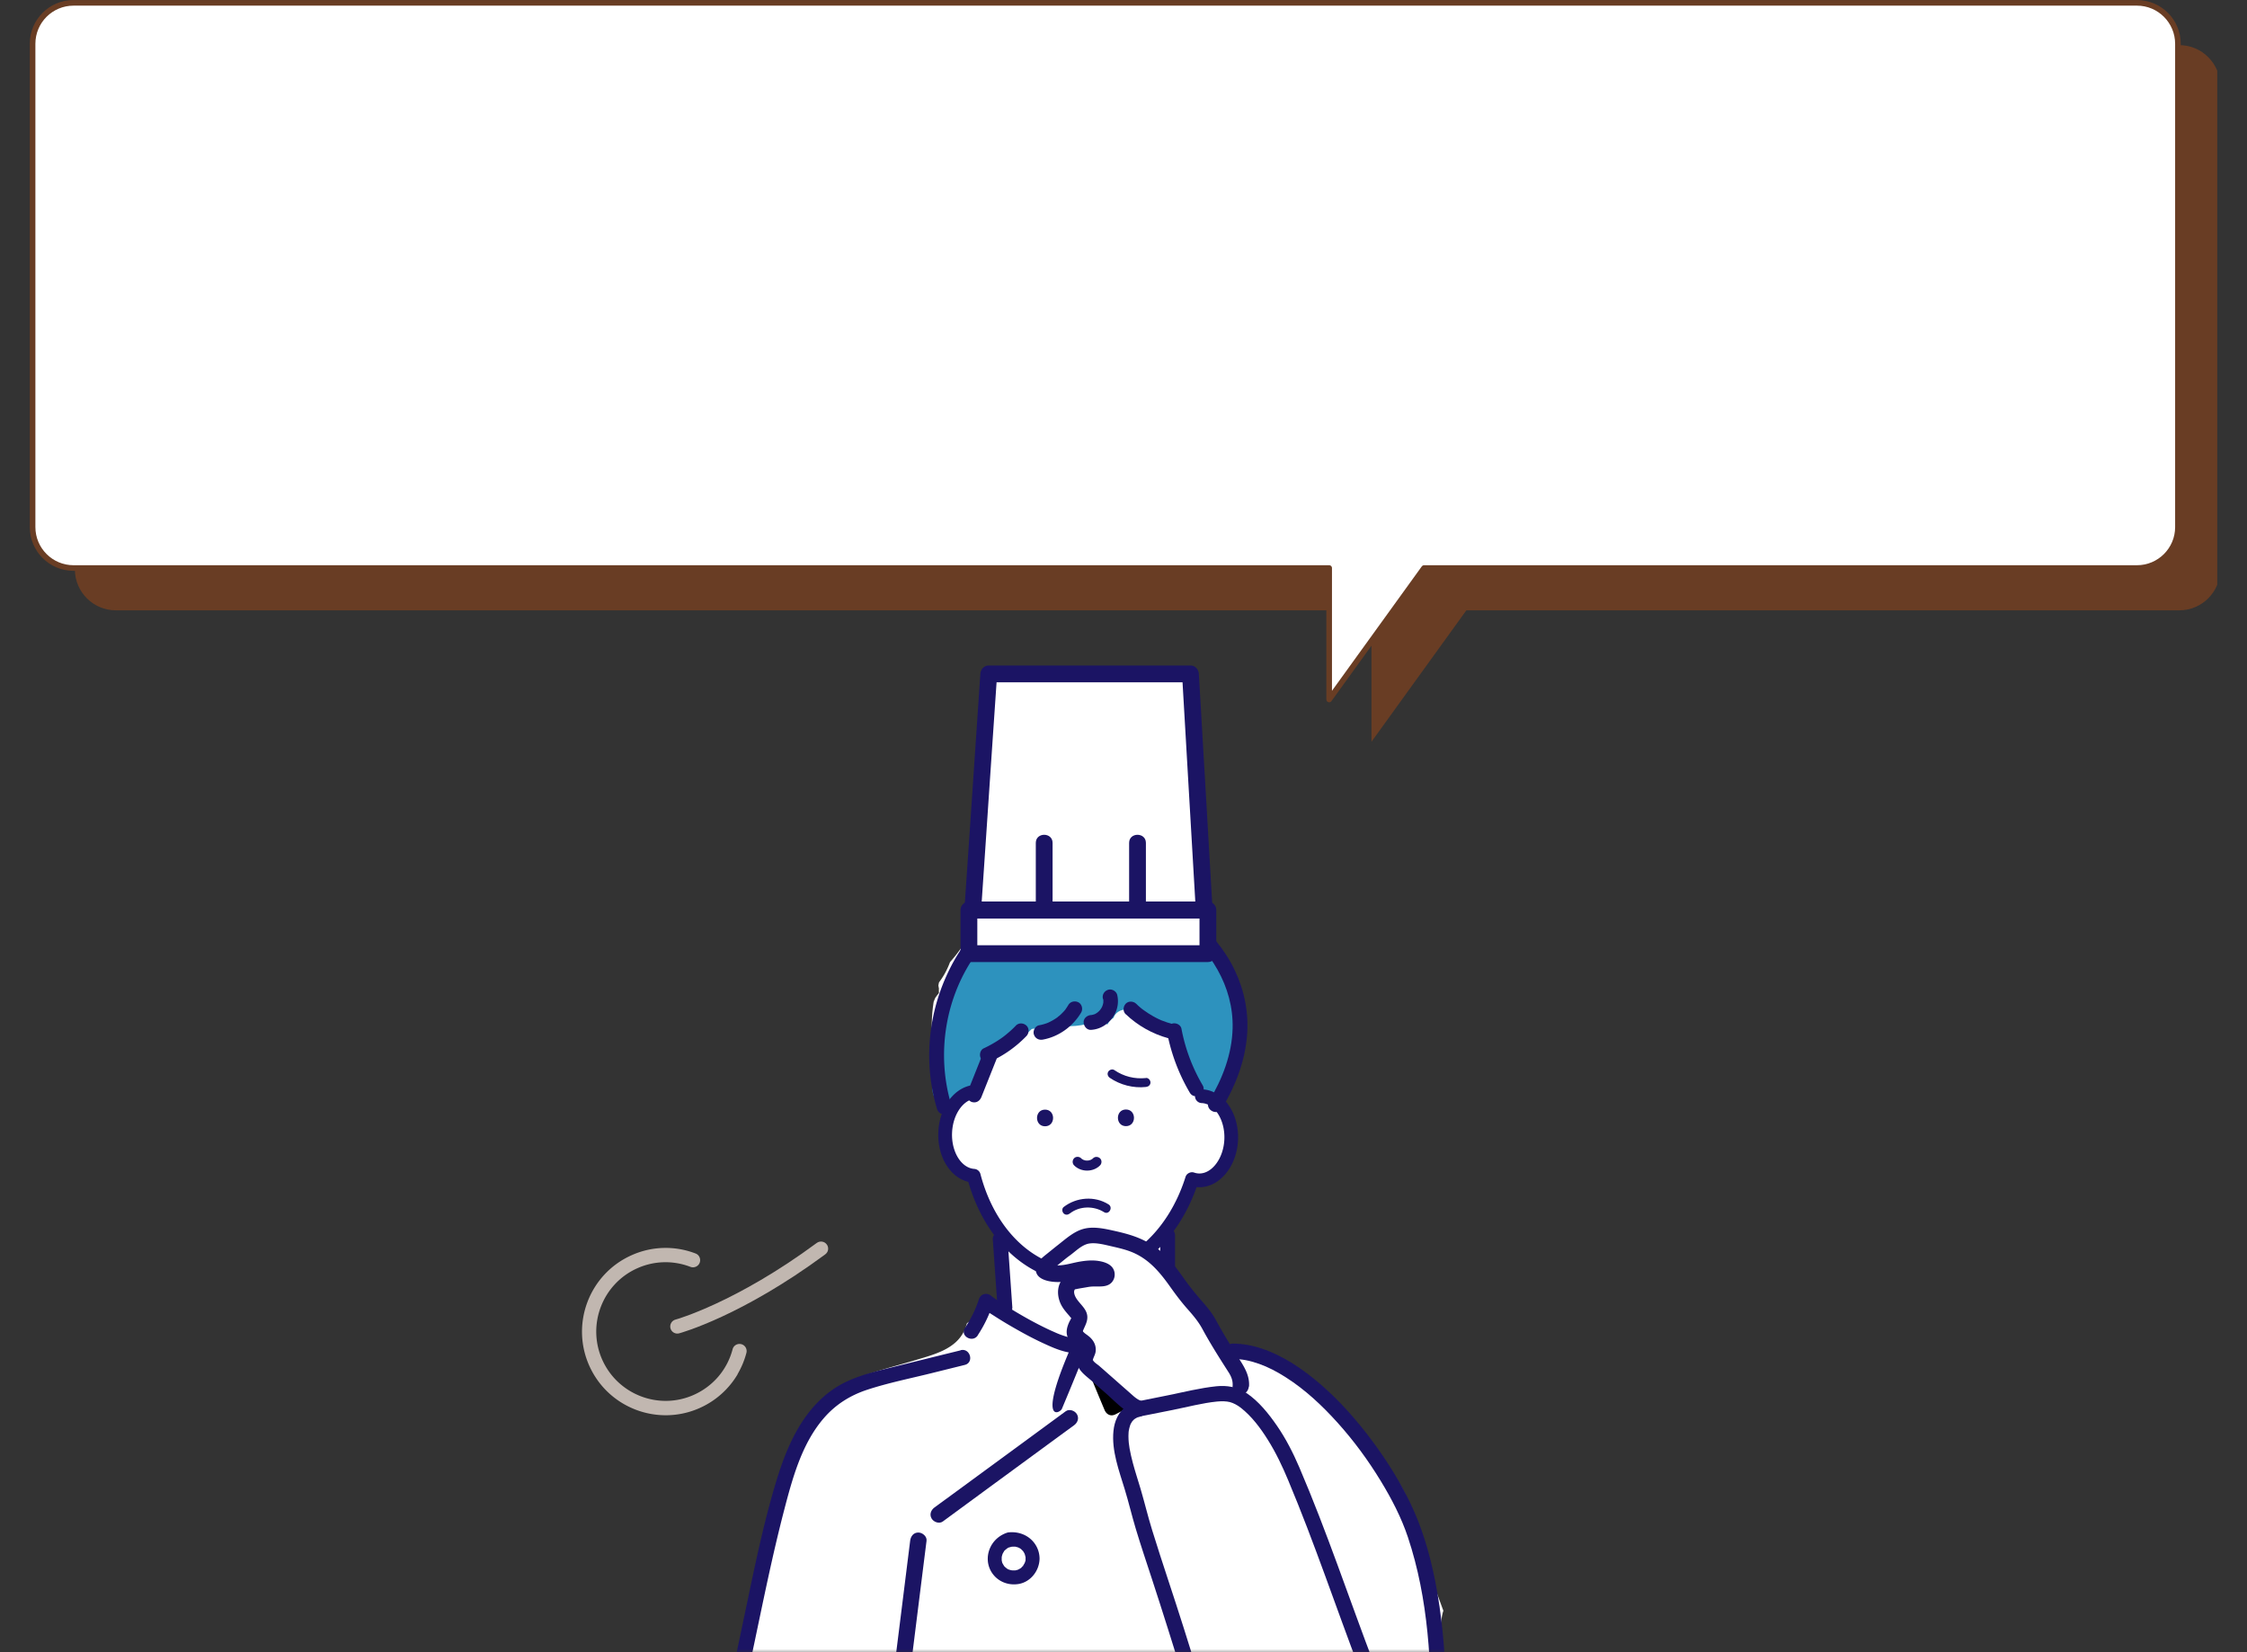 <svg width="340" height="250" fill="none" xmlns="http://www.w3.org/2000/svg"><rect width="100%" height="100%" fill="#333333" stroke="none"/><g clip-path="url(#clip0_1252_214)"><mask id="a" style="mask-type:luminance" maskUnits="userSpaceOnUse" x="105" y="94" width="120" height="157"><path d="M224.02 94.19H105.5v156.08h118.52V94.19z" fill="#fff"/></mask><g mask="url(#a)"><path d="M218.23 244.38c.04-.24.1-.45.17-.66-.39-1.05-.77-2.11-1.16-3.15-.33-.89-.86-1.67-1.54-2.26-.31-2.79-.8-5.56-1.56-8.21-.52-1.81-1.23-3.58-2.15-5.21-.39-.59-.78-1.18-1.15-1.78-.13-.18-.26-.37-.41-.54-.02-.06-.04-.12-.05-.18-.82-1.3-1.65-2.59-2.56-3.83-1.88-2.54-4.26-4.7-6.32-7.1a4.23 4.23 0 01-.62-.94c-.21-.16-.42-.31-.64-.47-.41-.3-.81-.6-1.21-.91-.1-.08-.53-.39-.67-.5-.62-.44-1.24-.88-1.89-1.28-.84-.53-1.71-1.01-2.61-1.44a.667.667 0 01-.18-.1c-.07-.02-.15-.04-.24-.07-.42-.13-.85-.26-1.27-.38-.21-.06-.36-.11-.48-.14-.05 0-.11 0-.19-.02-.54-.07-1.08-.09-1.62-.15-1.39-.15-2.77-.28-4.09-.73-2.09-.72-4.36-2.51-4.85-4.83-.84-.37-1.24-1.36-1.08-2.19l-.65-.09a4.74 4.74 0 00-1.6.08c-.17-.45-.35-.89-.54-1.32l-1.18-3.38c.55-3.53 1.19-7.04 1.92-10.54.34-.1.68-.21 1.01-.33.2-.05.39-.11.59-.17.02-.29.12-.57.34-.83.24-.28.5-.52.78-.72.42-.55.89-1.1 1.42-1.35.42-.2 1.01-.25 1.47-.06.07-.04.13-.09.2-.14 2.21-1.67 3.94-4.23 3.5-7.08-.19-.69-.47-1.36-.79-2.02-.11-.23-.17-.45-.18-.66-.28-.52-.61-1-.98-1.45a8.236 8.236 0 00-.09-4.34c.36-.89.65-1.8.88-2.73.23-.23.45-.47.65-.72.24-1.68.45-3.37.57-5.06a76.39 76.39 0 00-.37-3.68c-.76-1.79-1.94-3.34-3.52-4.64-.36-.3-.57-.66-.65-1.03-.17-.14-.35-.29-.51-.43-1.6-1.42-2.92-3-3.2-5.09-.24-.18-.51-.35-.8-.48-.47-.22-.94-.41-1.41-.56-.88-.99-2.02-1.66-3.41-2.19-.94-.36-1.91-.6-2.9-.74a9.93 9.93 0 00-1.03-.65l-.21-.33c-2.39-.45-4.91.08-7.23.69-2.82.73-5.52 1.65-8.23 2.72-2.18.86-4.33 1.72-6.52 2.45-.88 1.86-2.07 3.59-3.44 5.14-.4 1.09-.95 2.12-1.67 3.07l-.09.45c.02.16.05.32.08.47-.01.23-.01.46 0 .7-.2.23-.39.48-.57.75-.03.08-.06.15-.09.22-.03.09-.07.18-.11.27 0 .02-.01.03-.02.05-.48 2.99-.33 5.92.07 8.86.19.24.38.47.59.67.27 2.41 1.22 4.63 2.84 6.34-.57.51-1.06 1.17-1.41 1.98-1.1 2.55-.49 5.01.8 7.19 1.38.5 2.3 1.34 2.96 2.37.07.05.15.1.22.16l-.01.01c.13.1.25.2.38.31.56.5.63 1.13.4 1.68l.15.48c.13.09.26.17.4.24.69.71 1.33 1.46 1.83 2.34.78 1.36 1.19 2.47 1.77 3.87.14.34.28.67.43 1-.83.54-1.38 1.46-1.39 2.53 0 .95 0 1.9-.01 2.86.09.26.18.51.29.75.6 1.31-.73 3.17-2.22 2.5-.11-.05-.21-.1-.31-.15-.74 1.06-1.69 1.93-2.75 2.68-.11.39-.25.76-.4 1.1-1.29 2.8-4.54 3.61-7.25 4.43-2.05.62-4.13 1.16-6.17 1.8-.42.13-.83.26-1.24.4-.07.03-.14.06-.23.11-.8.41-1.58.83-2.34 1.3-.74.46-1.45.96-2.16 1.47-.09.06-.16.11-.22.16-.23.19-.46.39-.69.59-.27.24-.53.48-.79.73.06.14.12.28.18.41-.98.53-1.8 1.33-2.27 2.43-.83 1.96-1.54 3.9-2.15 5.86-3.99 5.51-5.49 12.88-6.36 19.55-.35 2.67-.58 5.33-.71 8-.05.33-.11.66-.16.99-.02.05-.04.1-.05.15a64.27 64.27 0 00-2.53 13.27c-.83 1.19-1.61 2.4-2.13 3.74-1.13 2.93-.95 6.64.27 9.85-.24 1.47-.48 2.95-.73 4.42 1.79 1.96 3.22 4.21 5.08 6.15.99 1.03 2.1 1.92 3.25 2.76 6.77.12 13.54.34 20.31.64.14-.17.28-.35.4-.54h55.77c1.06-1.58 3.3-2.47 5.04-1.63.64.31.93.45 1.3.54.07-.07.14-.14.21-.2.42-.38.91-.62 1.45-.73.53-.21 1.08-.27 1.65-.19h2.02c.31 0 .62.06.91.17.18-.08.37-.16.55-.24.33-.34.73-.62 1.18-.84.31-.14.7-.26 1.09-.34 1.53-.9 2.95-2.02 4.26-3.24.71-.66 1-.96 1.6-1.7.33-.4.64-.82.93-1.25.02-.02.05-.08.09-.15 1.43-5.79 2.66-11.63 3.93-17.46-.98-6.11-2-12.26-.98-18.37l.01.01z" fill="#fff"/><path d="M187.45 150.6c-1.16-4.29-3.66-8.4-7.09-11.25-4-3.32-8.43-5.16-13.61-5.65h-.04c-.29-.19-.6-.36-.95-.49-2.16-.82-4.61-.54-6.68.49-1.61.4-3.17.99-4.64 1.77-1.54.82-2.97 1.99-3.88 3.49-.57.93-.81 1.99-1.15 3-3.32 2.28-5.84 4.95-7.15 8.85-.41 1.22-.35 2.62.05 3.92-.4.93-.77 1.88-1.05 2.85 0 .02 0 .04.01.06.23 1.74.34 3.48.39 5.23-1.22 1.59-.53 4.58 2.1 4.58 1.51 0 2.38-.99 2.62-2.13.95-.31 1.83-.79 2.6-1.4-.2-.31-.3-.67-.25-1.05.29-2.02 1.29-3.55 2.83-4.86.79-.67 1.69-.5 2.3.02.1-.1.2-.19.29-.3.62-.72 1.28-1.4 1.98-2.04 1.09-.09 2.18-.31 3.21-.69 2.24.52 4.68.29 6.82-.62.47.24.94.45 1.43.63.03-.08.07-.17.12-.24.19-.33.48-.56.78-.76.25-.78 1.04-1.25 1.86-1.25h.2c.62 0 1.31.5 1.56 1.1.17.16.3.33.43.53.37-.01.75.08 1.1.27.04.02.09.05.13.07.02 0 .03-.01.05-.02 0 .02.01.04.02.06 1.28.69 2.66 1.19 3.81 2.1.72.57 1.05 1.51.61 2.34.21.08.41.15.63.2.21.87.37 1.75.47 2.63.21 1.87 1.45 3.49 3.49 3.49 1.79 0 3.61-1.6 3.49-3.49-.02-.33-.03-.66-.04-.99.39-.56.62-1.24.62-1.96v-3.48c.76-1.49 1-3.24.52-5.02l.01.01z" fill="#2D92BE"/><path d="M163.7 194.05c-.2 0-.39 0-.59-.01-7.56-.3-14.01-6.25-16.59-15.21-2.74-.66-4.69-3.78-4.54-7.51.14-3.46 2.06-6.35 4.68-7.03a1.04 1.04 0 01.53 2.01c-1.71.45-3.03 2.59-3.13 5.1-.12 2.88 1.39 5.33 3.36 5.47.44.03.82.34.93.77 2.2 8.42 8.03 14.04 14.84 14.31 6.98.27 13.49-5.29 16.19-13.85.08-.27.27-.49.52-.61.25-.13.54-.15.8-.06.23.08.46.12.7.13 1.96.08 3.75-2.29 3.86-5.18.12-2.89-1.46-5.4-3.44-5.47-.57-.02-1.02-.51-1-1.08.02-.57.5-1.01 1.08-1 3.16.13 5.59 3.55 5.43 7.63-.16 4.08-2.87 7.3-6.02 7.18-.08 0-.17 0-.25-.02-3.07 8.73-9.91 14.42-17.37 14.42l.01.01z" fill="#1B1464"/><path d="M150.22 187.5l.72 10.33c.04.6.49 1.12 1.12 1.12.57 0 1.16-.51 1.12-1.12l-.72-10.33c-.04-.6-.49-1.12-1.12-1.12-.57 0-1.16.51-1.12 1.12zm25.34-.58v10.91c0 1.44 2.24 1.45 2.24 0v-10.91c0-1.44-2.24-1.45-2.24 0z" fill="#1B1464"/><path d="M183.13 203.02a38.54 38.54 0 00-2.93-5.94c-.31-.51-1.01-.73-1.54-.4-4.38 2.72-9.22 5.04-14.43 5.51-.65.06-1.38.68-1.08 1.42 1.29 3.25 2.62 6.5 3.98 9.73.29.69.94 1.03 1.65.67 3.57-1.81 7.05-3.79 10.42-5.93 1.22-.77.09-2.72-1.13-1.94-3.38 2.15-6.85 4.12-10.42 5.93.55.22 1.1.45 1.65.67a550.72 550.72 0 01-3.98-9.73c-.36.47-.72.95-1.08 1.42 5.62-.51 10.82-2.87 15.56-5.82-.51-.13-1.02-.27-1.54-.4 1.05 1.72 1.96 3.53 2.7 5.4.22.56.75.96 1.38.78.54-.15 1.01-.81.78-1.38l.01.01z" fill="#000"/><path d="M147.94 202.05c1-1.51 1.78-3.15 2.33-4.88-.63.17-1.25.33-1.88.5.64.56 1.37 1.02 2.09 1.47 1.14.74 2.31 1.43 3.5 2.1 1.29.73 2.6 1.42 3.95 2.04 1.15.53 2.35 1.07 3.6 1.32 1.01.21 2.51.27 3.01-.89-.68-.29-1.37-.58-2.05-.86-5.78 12.93-2.1 11.01-1.81 10.32 1.36-3.23 2.68-6.47 3.98-9.73.47-1.17-1.55-2.03-2.05-.86-.06.14-.11.09 0 .05.02 0 .13-.13.15-.14-.2.12.24-.09.08-.03-.22.09-.14-.03 0 .02-.11-.04-.35 0-.47 0-.3-.01.21.05-.06 0-.12-.03-.23-.04-.35-.07a13.845 13.845 0 01-2.2-.75c-.13-.06-.58-.26-.83-.37-2.42-1.12-4.75-2.46-7-3.88-.44-.28-.89-.57-1.32-.87-.16-.11-.31-.22-.47-.33-.16-.11-.2-.12 0 0-.05-.03-.1-.08-.14-.12-.65-.56-1.61-.34-1.88.5-.5 1.55-1.21 2.99-2.11 4.34-.8 1.21 1.14 2.33 1.94 1.13l-.01-.01zm18.98-50.89c.02.08.04.17.05.25l-.04-.3c.03.25.03.51 0 .76l.04-.3a2.987 2.987 0 01-.19.72c-.07.19.05-.08.04-.1 0 .03-.04.09-.05.12-.07.15-.15.29-.25.42-.02.04-.05.07-.07.11-.08.11.18-.22.06-.08-.06.07-.11.13-.17.19-.05.06-.11.11-.17.16-.04.04-.27.23-.1.09.17-.13-.07.05-.12.08-.06.04-.13.08-.2.12-.04.02-.18.12-.23.11.02 0 .29-.11.1-.05-.04.01-.08.03-.12.04-.16.05-.33.09-.5.11l.3-.04c-.07 0-.14.01-.21.02-.58.03-1.15.49-1.12 1.12.03.58.49 1.16 1.12 1.12 1.34-.08 2.45-.77 3.24-1.83.73-.98 1-2.26.72-3.45-.13-.57-.82-.97-1.38-.78-.6.19-.93.77-.78 1.38l.03.01zm-5.26.9c-.13.22-.28.43-.42.65-.12.17.1-.12.01-.01l-.12.15c-.08.1-.17.2-.26.29-.18.19-.36.37-.56.54-.09.08-.22.15-.3.25.08-.09.14-.11.01-.01-.05.04-.1.08-.16.11-.21.15-.43.28-.66.41-.11.06-.23.12-.34.18-.05.02-.09.04-.14.07-.01 0-.25.11-.08.04.16-.07-.05.02-.08.03-.06.02-.12.05-.18.07-.12.04-.24.08-.37.12-.26.08-.52.14-.79.19-.58.11-.96.84-.78 1.38.2.62.76.9 1.38.78 2.39-.44 4.54-2 5.77-4.09.3-.51.13-1.25-.4-1.54-.54-.28-1.22-.14-1.54.4l.01-.01zm-10.12-13.96c-3.93 1.78-6.62 5.77-8.34 9.58-1.81 4-2.71 8.4-2.59 12.8.07 2.48.46 4.96 1.18 7.33.42 1.38 2.58.79 2.16-.6-2.33-7.73-.93-16.44 3.83-22.98 1.28-1.76 2.89-3.29 4.88-4.19.55-.25.69-1.05.4-1.54-.33-.57-.98-.65-1.54-.4h.02z" fill="#1B1464"/><path d="M157.91 136c2.99-2.33 7-2.34 10.5-1.34 3.49.99 6.85 2.92 9.7 5.13 4.99 3.87 8.56 9.43 8.4 15.81-.1 3.91-1.54 7.66-3.56 11-.75 1.24 1.19 2.37 1.94 1.13 2.03-3.36 3.47-7.07 3.8-11 .29-3.41-.38-6.83-1.85-9.91-1.5-3.16-3.85-5.91-6.54-8.12-3.08-2.54-6.69-4.69-10.49-5.95-2.17-.72-4.52-1.12-6.81-.93-2.48.2-4.73 1.07-6.7 2.59-.48.37-.39 1.2 0 1.59.47.47 1.11.37 1.59 0h.02z" fill="#1B1464"/><path d="M170.33 153.45c1.82 1.74 4.06 3 6.49 3.66.57.15 1.25-.19 1.38-.78.13-.59-.18-1.22-.78-1.38-.54-.14-1.06-.32-1.58-.52-.02 0-.21-.09-.1-.04.13.05-.12-.05-.14-.06-.12-.05-.24-.11-.37-.17-.26-.12-.51-.26-.76-.4-.48-.27-.95-.57-1.4-.9-.05-.04-.11-.08-.16-.12-.07-.05-.1-.08-.01 0l-.31-.25c-.23-.19-.46-.4-.67-.61-.43-.41-1.17-.45-1.59 0-.4.44-.45 1.15 0 1.59v-.02z" fill="#1B1464"/><path d="M176.6 156.25c.61 3.19 1.78 6.28 3.43 9.08.73 1.24 2.67.12 1.94-1.13a26.517 26.517 0 01-3.2-8.54c-.11-.6-.83-.94-1.38-.78-.62.17-.9.78-.78 1.38l-.01-.01zm-22.88-1.07c-.35.37-.72.72-1.11 1.05-.2.17-.4.34-.61.5-.13.1.15-.11.02-.01-.06.04-.12.09-.17.13-.11.08-.21.16-.32.23-.85.6-1.75 1.11-2.69 1.55-.54.25-.71 1.06-.4 1.54.36.55.96.67 1.54.4a17.78 17.78 0 005.33-3.8c.41-.42.45-1.17 0-1.59-.44-.4-1.15-.45-1.59 0z" fill="#1B1464"/><path d="M148.64 159.62c-.77 1.92-1.53 3.85-2.3 5.77-.22.55.24 1.26.78 1.38.65.15 1.15-.2 1.38-.78.77-1.92 1.53-3.85 2.3-5.77.22-.55-.24-1.26-.78-1.38-.65-.15-1.15.2-1.38.78zm21.73 10.78c1.62 0 1.62-2.52 0-2.52s-1.62 2.52 0 2.52zm-12.24.02c1.62 0 1.62-2.52 0-2.52s-1.62 2.52 0 2.52zm4.39 5.91c1.04 1.06 2.89 1.06 3.93.01.28-.28.3-.79 0-1.07s-.77-.3-1.07 0l-.14.13s.15-.11.06-.05c-.03.02-.05.04-.08.05-.05.03-.11.07-.16.09-.02.01-.06.04-.09.04.01 0 .17-.07.07-.03-.12.04-.24.08-.37.1-.03 0-.05 0-.08.01.23-.04.13-.02.07-.01h-.36c-.03 0-.15-.02-.01 0 .14.02.01 0-.01 0-.12-.02-.23-.07-.35-.1-.08-.02.18.09.06.02-.02-.01-.05-.02-.07-.03-.06-.03-.11-.06-.16-.09-.03-.02-.05-.04-.08-.05-.07-.04.15.13.05.04-.05-.04-.09-.09-.14-.13-.28-.28-.79-.3-1.07 0s-.29.77 0 1.07zm10.89-13.21c-1.71.18-3.37-.23-4.79-1.2-.3-.21-.75-.06-.93.24-.2.34-.06.72.24.93 1.58 1.08 3.57 1.59 5.47 1.38.36-.04.68-.28.68-.68 0-.34-.31-.72-.68-.68l.01.01zm-5.67 19.12c-2.1-1.32-4.86-1.1-6.8.4-.29.23-.24.72 0 .96.29.29.67.23.96 0 1.46-1.14 3.61-1.16 5.15-.19.74.47 1.42-.71.69-1.17z" fill="#1B1464"/><path d="M187.34 209.73c-.21-1.04-.89-1.85-1.78-2.34.3-.71.18-1.61.08-2.35-.29-2.14-1.2-4.09-2.61-5.71-1.01-1.17-2.22-2.16-3.27-3.3 0-.02-.02-.03-.03-.05.3-.34.41-.81.1-1.22-.91-1.2-1.82-2.37-3.06-3.25a6.1 6.1 0 00-2.07-.96c-.11-.32-.38-.56-.73-.69-.2-.08-.4-.14-.61-.21-.41-.3-.84-.57-1.29-.8-.51-.26-1.16-.57-1.81-.75-.06-.03-.13-.06-.21-.08a11.64 11.64 0 00-6.06.02c-1.51.3-2.89 1.04-4.22 1.8-.85.49-.62 1.73.26 2.02 1.24.4 2.52.28 3.78.07 1.09-.18 2.2-.47 3.31-.32h.02c.4.22.79.44 1.19.66l.13.17c-.07.14-.11.3-.12.47 0 .27-.13.51-.32.73-1.38.09-2.76.3-4.1.64-.24.06-.44.21-.58.4-.12.01-.23.02-.35.04-.59.06-1.1.46-1.1 1.1 0 .58.5 1.12 1.1 1.1.27 0 .54-.02.81-.02-.18.13-.33.32-.42.58-.49 1.51-.55 3.12-.24 4.67.16.77.43 1.51.78 2.21.35.7.79 1.46 1.5 1.83.05.03.11.04.16.07.65.68 1.34 1.33 2.05 1.94-.05.19-.06.39-.02.6.23 1.33 1.18 2.44 2.33 3.1 1.11.65 2.4.86 3.67.85 1.05.73 2.32 1.16 3.73 1.16 1.79 0 3.54-.8 4.81-2.07.67-.08 1.33-.16 2-.23.48-.06.9-.32 1.04-.76.04-.02.07-.05.11-.08.12.07.25.14.38.2.89.4 1.82-.26 1.62-1.25l.04.01z" fill="#fff"/><path d="M188.99 209.84c.15-1.86-.9-3.28-1.84-4.77-.91-1.44-1.81-2.89-2.64-4.37-.38-.68-.73-1.37-1.18-2.01-.45-.63-.95-1.23-1.47-1.82-.99-1.13-1.9-2.26-2.76-3.48-.87-1.22-1.76-2.46-2.85-3.5-1.1-1.06-2.38-1.89-3.78-2.49-1.38-.59-2.82-.93-4.28-1.25-1.37-.3-2.88-.58-4.26-.2-1.44.39-2.67 1.51-3.82 2.41-.6.47-1.18.95-1.77 1.42-.64.51-1.39 1.11-1.56 1.94-.43 2.08 2.53 2.38 3.92 2.24 1.51-.15 2.97-.73 4.49-.73.32 0 .62.02.93.11.11.03.28.13.39.14-.12-.01-.31-.49-.25-.73.1-.14.21-.27.31-.41.3-.08.33-.1.1-.07-.13 0-.28.01-.41.01h-.96c-.68.03-1.33.19-2 .31-.43.08.22-.03-.22.03-.2.03-.4.05-.59.08-.36.06-.72.16-1.04.34-1.56.87-1.63 2.85-.93 4.3.32.66.81 1.23 1.29 1.77.06.06.31.46.28.18.03.24-.19.5-.3.75-.32.71-.54 1.46-.26 2.23.27.76.86 1.19 1.47 1.67.32.25-.16-.15.14.12.06.05.12.11.18.16.1.11.11.11.03.01l.06.09a.282.282 0 01-.04-.2c.02-.05 0 .12-.02.17-.41.93-.64 1.82-.08 2.75.47.78 1.3 1.36 1.97 1.95.7.61 1.4 1.23 2.1 1.84 1.42 1.25 2.81 2.81 4.61 3.48.62.23 1.34-.26 1.51-.86.19-.69-.23-1.28-.86-1.51-.62-.23-1.12-.73-1.6-1.15-.64-.57-1.29-1.13-1.93-1.7-.64-.57-1.29-1.13-1.93-1.7-.27-.24-.54-.47-.81-.71-.25-.22-.82-.56-.95-.88 0 .02-.06.13.01-.13.11-.37.31-.68.38-1.07.13-.77-.12-1.48-.64-2.05-.34-.38-.77-.63-1.04-.86-.09-.08-.17-.17-.26-.25.12.11 0-.13.02.05-.02-.28 0-.03-.01 0 .04-.19.07-.23.13-.37.26-.59.56-1.14.56-1.8 0-.94-.64-1.57-1.2-2.24-.34-.4-.68-.85-.78-1.37-.04-.21-.04-.43.1-.61-.09.11-.07.01.05 0-.18.01.15-.04.19-.05.43-.1 1.14-.2 1.74-.31.54-.1 1.08-.08 1.63-.08.71 0 1.44-.06 1.95-.61.54-.59.61-1.49.18-2.16-.45-.69-1.39-.97-2.16-1.09-.96-.15-1.91-.06-2.86.1-.82.14-1.62.38-2.44.5-.4.06-.8.08-1.21.07-.16 0-.27-.02-.42-.05-.12-.03-.25-.06-.37-.1-.15 0-.09.11.18.32v.65s-.02 0-.04.01c.05-.05.1-.1.14-.15.1-.11.22-.21.33-.31.25-.22.52-.43.78-.64.51-.4 1-.83 1.52-1.2.91-.65 1.86-1.67 2.98-1.84 1.06-.16 2.27.17 3.33.41 1.21.28 2.43.55 3.56 1.08 2.4 1.13 3.95 3.07 5.45 5.19.79 1.11 1.6 2.18 2.5 3.2.86.97 1.67 1.92 2.29 3.07.81 1.5 1.69 2.95 2.59 4.39.46.73.92 1.45 1.38 2.17.43.68.65 1.28.59 2.09-.05.66.6 1.23 1.23 1.23.71 0 1.17-.56 1.23-1.23l.02.08zm-43.63-5.52c-3.53.87-7.06 1.74-10.59 2.62-3.09.76-6.28 1.54-8.91 3.42-4.51 3.23-6.79 8.48-8.36 13.63-1.95 6.39-3.29 12.99-4.66 19.52-1.45 6.91-2.86 13.83-4.7 20.64-1.24 4.61-2.63 9.48-1.77 14.29.95 5.32 5.02 9.19 9.43 11.93 10.32 6.39 23.1 6.72 34.86 6.34 7.24-.23 14.46-.74 21.66-1.52a292.192 292.192 0 0016.02-2.18c1.5-.25 3.05-.4 4.46-1.01 1.13-.49 2.16-1.39 2.35-2.67.09-.62-.15-1.25-.81-1.43-.55-.15-1.33.19-1.43.81-.07.46-.18.65-.53.89-.45.31-.93.46-1.45.6-1.53.39-3.14.57-4.7.82-3.4.54-6.81 1.02-10.23 1.43-6.9.83-13.83 1.42-20.77 1.75-6.1.29-12.24.48-18.34-.02-5.58-.46-11.24-1.53-16.34-3.9-4.44-2.06-9.4-5.31-11.23-9.96-1.61-4.09-.75-8.45.3-12.65.75-2.98 1.57-5.93 2.28-8.92.79-3.33 1.51-6.68 2.22-10.03 1.41-6.7 2.77-13.43 4.49-20.06 1.27-4.87 2.67-10.16 6.03-14.06 1.78-2.07 3.99-3.46 6.57-4.31 3.16-1.04 6.47-1.7 9.69-2.5l5.08-1.26c1.45-.36.83-2.59-.62-2.23v.02z" fill="#1B1464"/><path d="M186.54 205.63c1.38 0 2.55.24 3.98.74 1.34.47 2.7 1.18 4 2.01 2.95 1.87 5.53 4.29 7.88 6.9 2.43 2.7 4.6 5.65 6.49 8.75 1.68 2.75 3.15 5.59 4.14 8.55 3.13 9.38 3.62 19.43 3.46 29.24-.07 4.49-.1 9.06-.98 13.48-.42 2.08-1.02 4.14-1.98 6.04-.47.92-1 1.84-1.63 2.66.15-.19-.07.08-.13.14-.1.11-.2.22-.31.32-.11.11-.22.21-.34.31-.05.05-.11.09-.16.13-.26.22.18-.13-.1.08-2.31 1.69-5.32 2.4-8.12 2.63-1.48.12-3.27.09-4.56-.09-.75-.11-1.48-.26-2.21-.48-.31-.09-.62-.2-.92-.31-.07-.03-.14-.05-.21-.08.19.08-.03-.01-.08-.04-.16-.08-.32-.15-.48-.24-.26-.14-.51-.29-.75-.45-.06-.04-.11-.08-.16-.12-.26-.18.11.09-.04-.03-.12-.1-.25-.21-.36-.32-.76-.73-1.26-1.67-1.69-2.62-.99-2.23-1.75-4.57-2.57-6.87-1.74-4.87-3.35-9.78-4.91-14.7-1.58-4.96-3.1-9.93-4.67-14.88-1.56-4.96-3.26-9.88-4.79-14.84-.64-2.07-1.14-4.16-1.75-6.24-.39-1.32-.83-2.63-1.18-3.96-.19-.72-.36-1.44-.49-2.17-.1-.56-.17-1.16-.17-1.89 0-.18 0-.36.02-.54 0-.08.06-.45.02-.21.05-.31.13-.61.23-.91.01-.04.09-.22.03-.08-.07.16.06-.11.06-.12.06-.11.12-.21.19-.32.12-.18.01-.02-.01.01.05-.06.1-.12.15-.17l.13-.13c.16-.17 0-.02.06-.06.12-.09.25-.16.38-.23.06-.03.12-.06.19-.09-.18.08-.01 0 .02 0 .46-.16.94-.24 1.42-.33 1.27-.25 2.55-.51 3.82-.76 2.19-.44 4.54-1.06 6.69-1.27.75-.07 1.41-.05 1.94.08.56.15 1.1.44 1.63.84 1.67 1.3 3.01 3.09 4.12 4.87 1.22 1.94 2.2 4.01 3.08 6.12 1 2.38 1.95 4.78 2.88 7.19 1.84 4.8 3.58 9.64 5.34 14.47.85 2.33 1.71 4.65 2.6 6.96.22.58.78.99 1.43.81.56-.15 1.03-.84.81-1.43-3.81-9.98-7.17-20.14-11.38-29.96-.94-2.19-2.03-4.33-3.38-6.29-1.27-1.84-2.76-3.7-4.63-4.96-1.36-.91-2.95-1.18-4.56-1.01-2.45.26-4.87.87-7.28 1.36l-4.03.81c-.79.16-1.57.37-2.24.83-1.27.89-1.85 2.27-2 3.77-.3 2.97.85 6.01 1.7 8.8.61 1.99 1.08 4.01 1.68 6 .76 2.53 1.61 5.04 2.43 7.55 1.69 5.15 3.3 10.33 4.92 15.51 1.61 5.17 3.23 10.33 4.95 15.47.84 2.52 1.71 5.03 2.61 7.53.87 2.42 1.66 4.95 2.82 7.26.81 1.61 2.01 2.94 3.62 3.77 1.36.7 2.85 1.11 4.35 1.33 3.37.49 6.9.26 10.16-.73 1.48-.45 2.96-1.07 4.22-1.97 1.43-1.02 2.41-2.38 3.26-3.91 2.24-4.06 2.99-8.73 3.32-13.3.35-5.01.4-10.07.26-15.09-.15-5.2-.61-10.41-1.62-15.53-.81-4.06-1.95-8.03-3.75-11.76-1.59-3.31-3.56-6.45-5.75-9.4-2.31-3.1-4.88-6.04-7.81-8.57-2.64-2.28-5.6-4.32-8.94-5.44-1.4-.47-2.88-.74-4.36-.75-1.49 0-1.49 2.31 0 2.32l-.01.01zm-25.28 7.91c-2.24 1.65-4.49 3.29-6.73 4.94-3.56 2.61-7.11 5.22-10.67 7.82-.82.6-1.63 1.2-2.45 1.79-.54.39-.81 1.07-.44 1.69.31.53 1.15.84 1.69.44 2.24-1.65 4.49-3.29 6.73-4.94 3.56-2.61 7.11-5.22 10.67-7.82.82-.6 1.63-1.2 2.45-1.79.54-.39.81-1.07.44-1.69-.31-.53-1.15-.84-1.69-.44zm-23.54 19.59c-.4 3.18-.79 6.36-1.19 9.54-.63 5.07-1.27 10.13-1.9 15.2-.15 1.16-.29 2.32-.44 3.49-.08.66.63 1.24 1.24 1.24.74 0 1.15-.57 1.24-1.24.4-3.18.79-6.36 1.19-9.54.63-5.07 1.27-10.13 1.9-15.2.15-1.16.29-2.32.44-3.49.08-.66-.63-1.24-1.24-1.24-.74 0-1.15.57-1.24 1.24z" fill="#1B1464"/><path d="M150.1 102.89l-3.09 34.39-.44 7.5h36.16l.44-6.61-3.08-36.17-29.99.89z" fill="#fff"/><path d="M155.18 235.81v.24c0 .21.01-.04 0-.05.03.09-.06.29-.09.38-.02.06-.04.16-.08.22.01-.02.11-.22.01-.05-.07.13-.15.26-.23.39.12-.09-.13.19 0 0-.05.03-.09.1-.13.14-.05.05-.32.34-.12.13-.08.08-.22.15-.31.2-.04.02-.09.05-.13.07-.18.1.2-.05-.06.03-.12.04-.24.08-.37.1-.09.02-.2.09.01 0-.05.02-.14.01-.2.01-.13 0-.26 0-.4-.01-.16 0 .26.06.01 0-.08-.02-.15-.03-.23-.05-.07-.02-.15-.05-.22-.07-.11-.04-.07.02.04.02-.09 0-.25-.13-.33-.18-.05-.03-.1-.08-.15-.11-.13-.07.18.17.01 0-.07-.07-.29-.22-.31-.32.02.1.1.14.03.04a3.15 3.15 0 01-.12-.19c-.03-.04-.05-.09-.07-.13-.04-.07-.17-.23-.02-.02-.07-.09-.09-.26-.12-.36l-.03-.15c-.05-.21.01.22 0-.07v-.44c.02-.12.01-.1 0 .05.01-.01.02-.12.03-.15.03-.13.07-.25.11-.37.08-.24-.11.19.01-.02.04-.07.07-.13.11-.2.03-.05.07-.1.1-.16 0-.01.01-.02.02-.03.07-.09.06-.08-.03.04.01-.07.2-.22.26-.27.01-.01.19-.18.06-.06-.12.12.05-.04.07-.05.09-.06.29-.23.39-.22-.01 0-.24.08-.04.02.07-.02.14-.05.22-.07.05-.01.1-.03.15-.04.02 0 .27-.05.09-.02-.18.03.08 0 .09 0h.4c.24 0-.18-.05.03 0 .15.04.3.08.44.12.23.07-.12-.09 0 0 .07.05.16.08.23.12.04.03.09.05.13.08l.12.09c-.12-.09-.13-.1-.04-.02l.26.26c.18.18-.12-.19.02.02.04.06.08.12.12.19.04.06.07.13.11.2.11.18-.06-.19.01.02.05.15.09.29.12.44.02.08.07.13 0-.05.04.08.02.23.02.32 0 .55.48 1.09 1.06 1.06.57-.03 1.07-.47 1.06-1.06-.03-2.37-2.1-4.27-4.8-3.94-2.69.82-3.79 3.79-2.5 5.95.87 1.45 2.53 2.13 4.17 1.84 1.82-.33 3.11-2.04 3.13-3.84 0-.55-.49-1.08-1.06-1.06-.58.03-1.05.47-1.06 1.06v-.02zm27.01-99.39h-35l1.27 1.27c.27-4.04.55-8.09.82-12.13.43-6.4.86-12.79 1.3-19.19l.3-4.4-1.27 1.27h30.52l-1.27-1.27c.23 4.02.47 8.05.7 12.07.37 6.41.75 12.82 1.12 19.24.09 1.47.17 2.94.26 4.42.04.69.56 1.27 1.27 1.27.66 0 1.31-.58 1.27-1.27-.23-4.02-.47-8.05-.7-12.07-.37-6.41-.75-12.82-1.12-19.24-.09-1.47-.17-2.94-.26-4.42-.04-.69-.55-1.27-1.27-1.27h-30.52c-.72 0-1.22.58-1.27 1.27l-.82 12.13c-.43 6.4-.86 12.79-1.3 19.19l-.3 4.4c-.05.69.62 1.27 1.27 1.27h35c1.63 0 1.64-2.54 0-2.54z" fill="#1B1464"/><path d="M182.77 143.03h-36.16l1.27 1.27v-6.61l-1.27 1.27h36.16l-1.27-1.27v6.61c0 1.63 2.54 1.64 2.54 0v-6.61c0-.69-.58-1.27-1.27-1.27h-36.16c-.69 0-1.27.58-1.27 1.27v6.61c0 .69.58 1.27 1.27 1.27h36.16c1.63 0 1.64-2.54 0-2.54z" fill="#1B1464"/><path d="M156.73 127.54v9.7c0 1.63 2.54 1.64 2.54 0v-9.7c0-1.63-2.54-1.64-2.54 0zm14.12 0v9.7c0 1.63 2.54 1.64 2.54 0v-9.7c0-1.63-2.54-1.64-2.54 0z" fill="#1B1464"/></g><path d="M329.75 6.83H17.53c-3.43 0-6.2 2.78-6.2 6.2v73.12c0 3.43 2.78 6.2 6.2 6.2h189.99v19.89l14.36-19.89h107.87c3.43 0 6.2-2.78 6.2-6.2V13.03c0-3.43-2.78-6.2-6.2-6.2z" fill="#693D24"/><path d="M323.35.43H11.13c-3.43 0-6.2 2.77-6.2 6.2v73.12c0 3.43 2.78 6.2 6.2 6.2h189.99v19.89l14.36-19.89h107.87c3.43 0 6.2-2.78 6.2-6.2V6.63c0-3.43-2.78-6.2-6.2-6.2z" fill="#fff"/><path d="M323.35.43H11.13c-3.43 0-6.2 2.77-6.2 6.2v73.12c0 3.43 2.78 6.2 6.2 6.2h189.99v19.89l14.36-19.89h107.87c3.43 0 6.2-2.78 6.2-6.2V6.63c0-3.43-2.78-6.2-6.2-6.2z" stroke="#693D24" stroke-width=".85" stroke-linecap="round" stroke-linejoin="round"/><path d="M111.62 207.93a12.621 12.621 0 01-5.75 5.12c-6.37 2.84-13.87-.03-16.71-6.41-2.84-6.37.03-13.87 6.41-16.71a12.55 12.55 0 019.68-.26c.56.21.83.84.62 1.4-.21.55-.84.83-1.4.62-2.62-1-5.47-.93-8.03.21-5.28 2.35-7.67 8.57-5.31 13.85 2.36 5.28 8.57 7.67 13.85 5.31 2.91-1.3 5.06-3.81 5.87-6.9.15-.58.74-.92 1.32-.77.58.15.92.74.77 1.32-.3 1.14-.75 2.21-1.33 3.2l.01.02z" fill="#C1B7B0"/><path d="M125.16 189.48c-.07.12-.17.23-.29.32-12.62 9.32-21.72 11.84-22.1 11.95-.58.16-1.17-.19-1.32-.76-.15-.57.19-1.17.76-1.32.09-.02 9.12-2.54 21.38-11.6.48-.35 1.16-.25 1.51.23.27.36.27.83.06 1.19v-.01z" fill="#C1B7B0"/></g><defs><clipPath id="clip0_1252_214"><path fill="#fff" transform="translate(4.5)" d="M0 0h331v250H0z"/></clipPath></defs></svg>